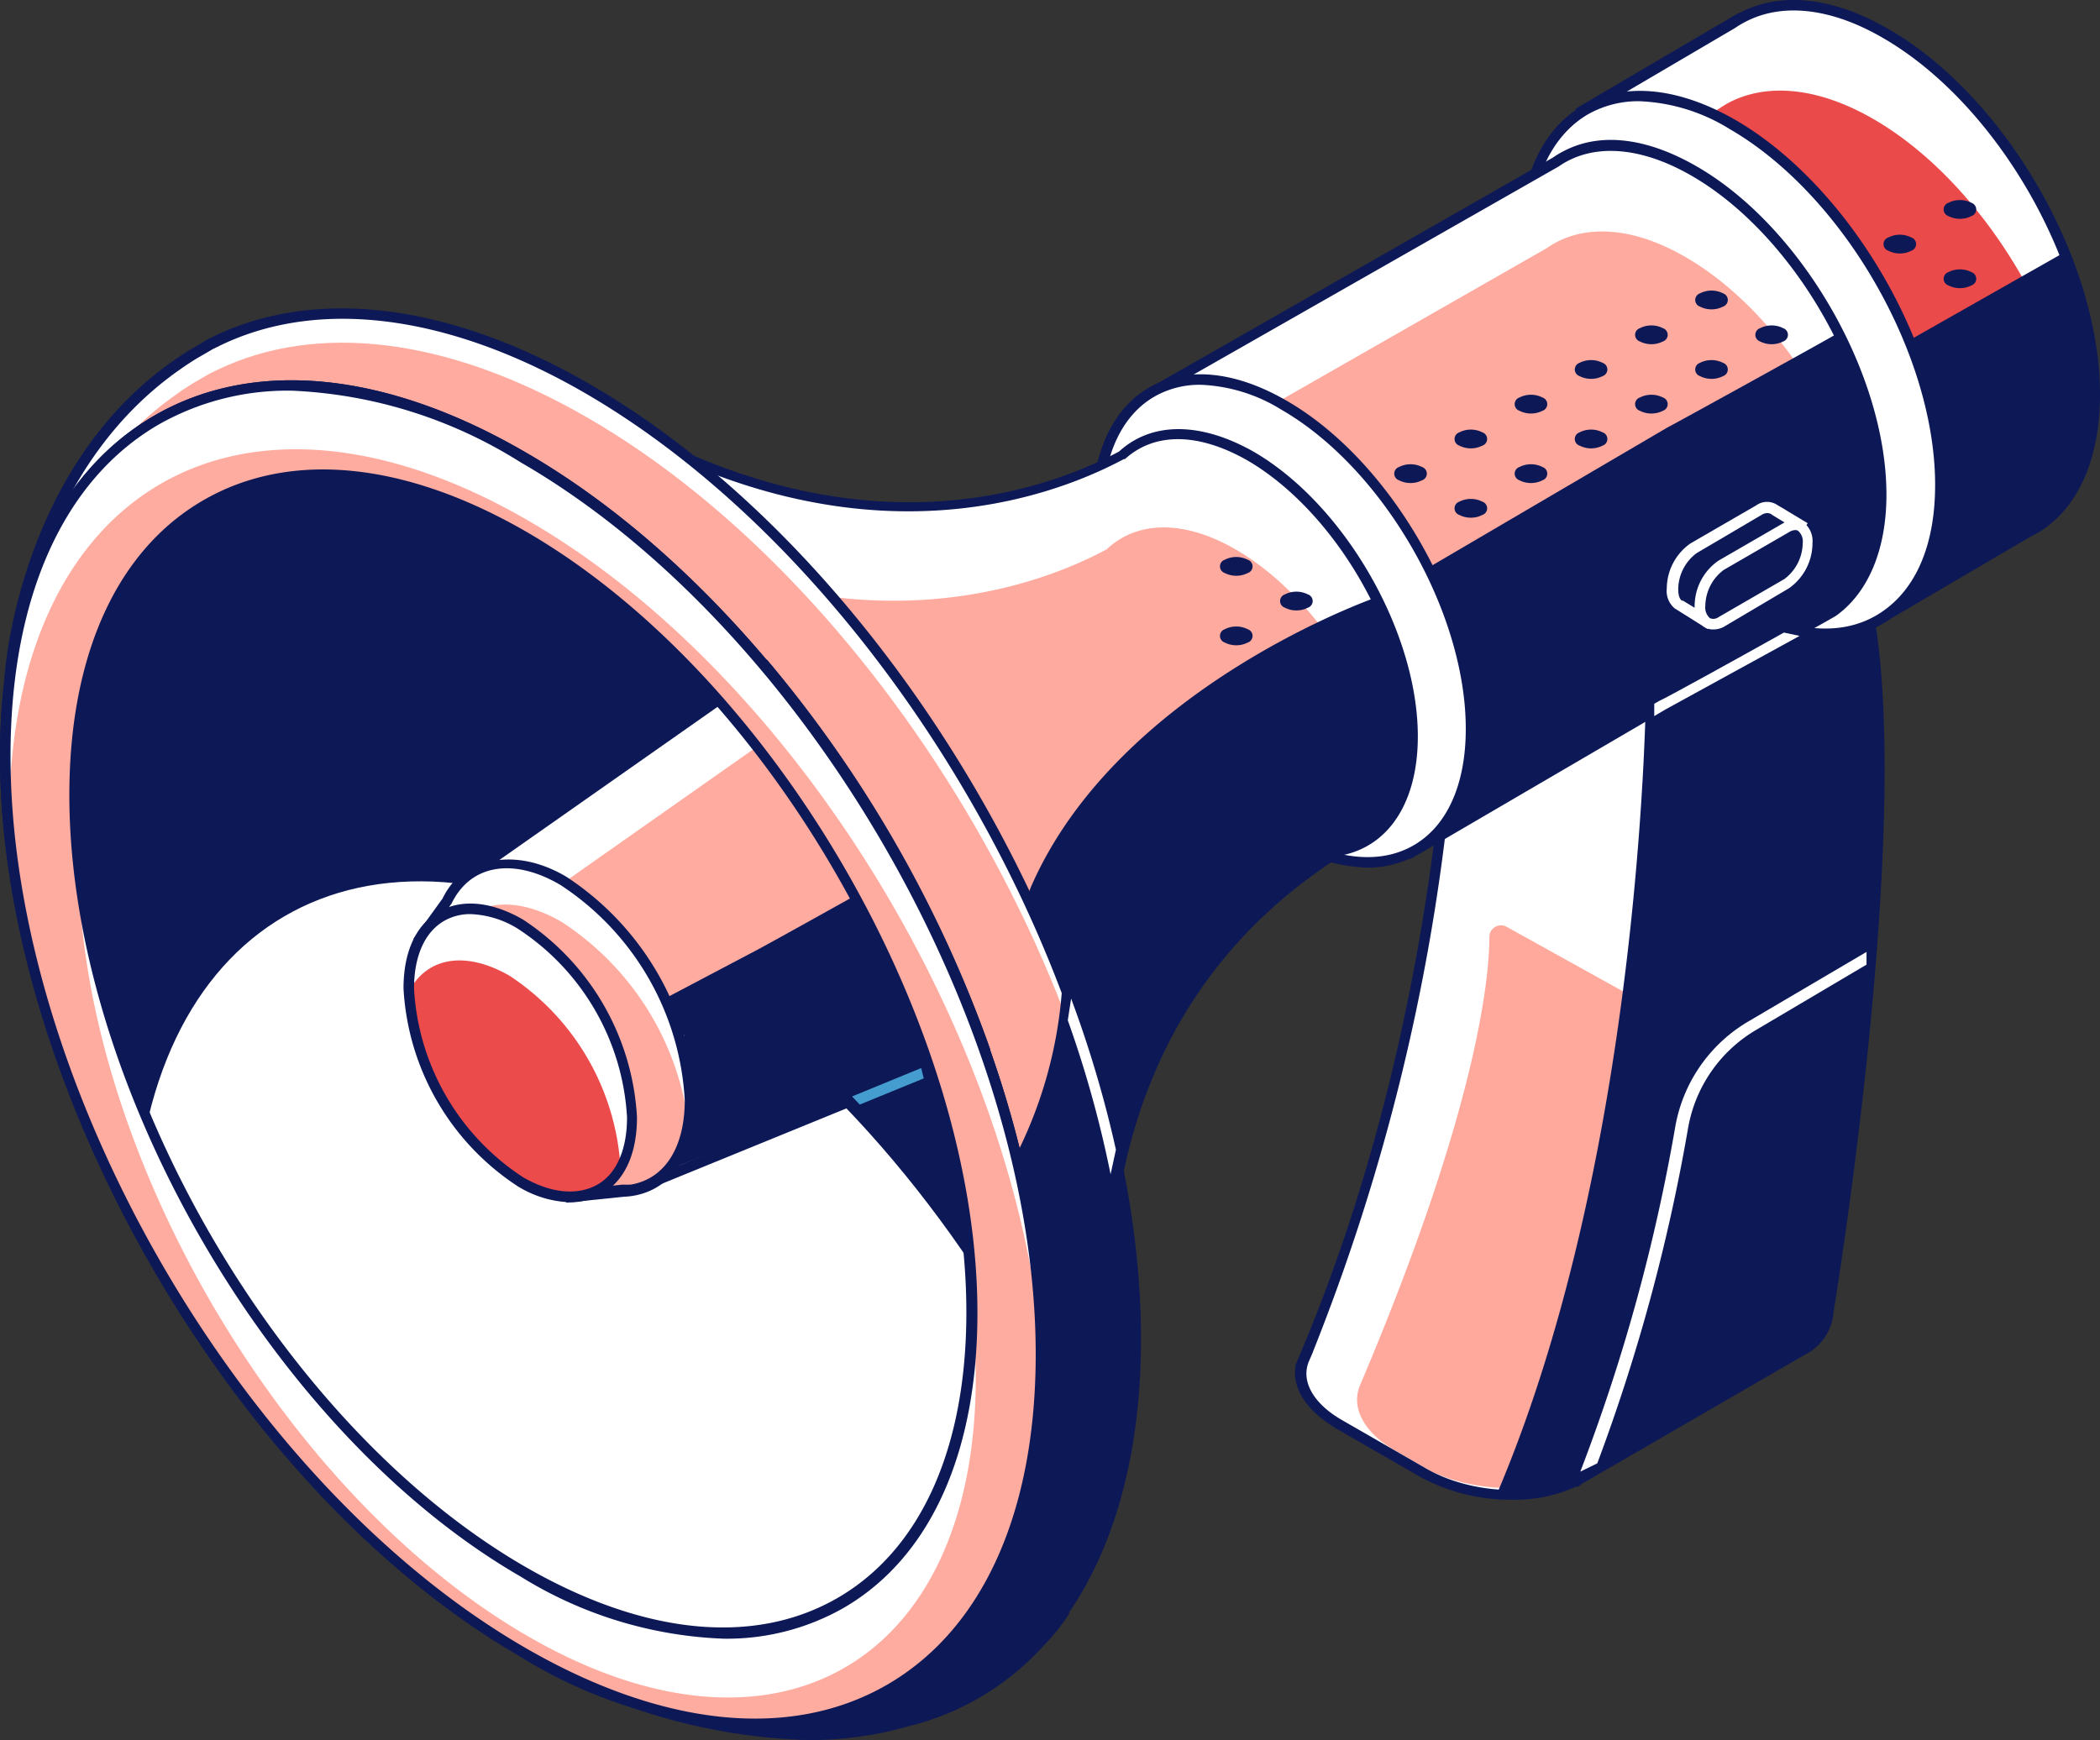 <?xml version="1.0" encoding="UTF-8"?> <svg xmlns="http://www.w3.org/2000/svg" viewBox="0 0 113.87 94.38"><rect x="0" y="0" width="113.87" height="94.38" fill="#333333" stroke="none"/> <defs> <style>.cls-1{fill:#fff;}.cls-2{fill:#ffa99d;}.cls-3{fill:#0d1857;}.cls-4{fill:#ea4a4a;}.cls-5{fill:#ffaa9e;}.cls-6{fill:#ffab9f;}.cls-7{fill:#eb4b4b;}.cls-8{fill:#ffaca0;}.cls-9{fill:#459ccf;}</style> </defs> <title>Ресурс 3</title> <g id="Слой_2" data-name="Слой 2"> <g id="content"> <g id="illustration"> <g id="_Группа_" data-name="&lt;Группа&gt;"> <g id="_Группа_2" data-name="&lt;Группа&gt;"> <g id="_Группа_3" data-name="&lt;Группа&gt;"> <g id="_Группа_4" data-name="&lt;Группа&gt;"> <path id="_Контур_" data-name="&lt;Контур&gt;" class="cls-1" d="M99.22,71.14s4.36-26.11,2.16-38l-22.52,2.7a110.69,110.69,0,0,1-8.11,37.78h0c-.52,1.18.13,2.57,1.91,3.59l4.55,2.62c2.52,1.46,6.34,1.61,8.52.35l12-6.95a2.53,2.53,0,0,0,1.47-2.12Z"></path> <path id="_Контур_2" data-name="&lt;Контур&gt;" class="cls-2" d="M94.15,57.18,81.68,50.26a.63.63,0,0,0-.92.54c0,2.5-.81,9.71-7,24.3h0c-.52,1.18.13,2.57,1.91,3.59l1.92,1.11c2.5,1.18,5.93,1.23,8,.06l12-6.95A2.53,2.53,0,0,0,99,70.79s.12-.71.31-1.95C98.07,66.53,95.15,62.55,94.15,57.18Z"></path> <path id="_Контур_3" data-name="&lt;Контур&gt;" class="cls-3" d="M85.58,80.23l12-6.95a2.53,2.53,0,0,0,1.47-2.12h0s4.36-26.11,2.16-38l-5.87.7-6.08,3.19s-.08,25.08-8.05,43.88h0s0,.07,0,.11A8,8,0,0,0,85.58,80.23Z"></path> <path id="_Составной_контур_" data-name="&lt;Составной контур&gt;" class="cls-3" d="M82,81.34a10.19,10.19,0,0,1-5-1.24l-4.55-2.62c-1.66-1-2.45-2.26-2.18-3.5h0l.19-.45C78.34,55,78.57,36,78.57,35.86v-.25l23-2.76,0,.26c2.16,11.63-2,37.17-2.15,38.06a2.83,2.83,0,0,1-1.61,2.34l-12,6.95A7.84,7.84,0,0,1,82,81.34Zm-10.81-8-.2.46c-.48,1.08.2,2.32,1.79,3.23l4.55,2.62c2.44,1.41,6.13,1.57,8.24.35l12-6.95a2.28,2.28,0,0,0,1.33-1.88v0c0-.26,4.27-25.82,2.21-37.62l-22,2.63A112.37,112.37,0,0,1,71.2,73.3Z"></path> </g> <g id="_Группа_5" data-name="&lt;Группа&gt;"> <g id="_Группа_6" data-name="&lt;Группа&gt;"> <path id="_Контур_4" data-name="&lt;Контур&gt;" class="cls-1" d="M113.58,21.37c0-7.2-5.05-15.95-11.29-19.55-2.94-1.7-5.62-1.94-7.63-1h0a5.36,5.36,0,0,0-.74.43L85.78,6.06l1,2.69,14.86,25,8.28-4.88a5.34,5.34,0,0,0,.74-.44h0C112.48,27.14,113.58,24.72,113.58,21.37Z"></path> <path id="_Контур_5" data-name="&lt;Контур&gt;" class="cls-4" d="M112.81,24.62c-.59-6.9-5.39-14.79-11.22-18.16-2.94-1.7-5.62-1.94-7.63-1h0a5.34,5.34,0,0,0-.74.43L86.94,9.6,101.3,33.73l8.28-4.88a5.34,5.34,0,0,0,.74-.44h0A6.7,6.7,0,0,0,112.81,24.62Z"></path> <path id="_Составной_контур_2" data-name="&lt;Составной контур&gt;" class="cls-3" d="M101.56,34.12,86.56,8.9l-1.13-3L93.77,1A5.45,5.45,0,0,1,94.53.6c2.18-1.06,5-.71,7.91,1,6.3,3.64,11.43,12.52,11.43,19.79,0,3.32-1.07,5.9-3,7.27a5.67,5.67,0,0,1-.79.46ZM86.13,6.19l.94,2.47,14.69,24.68,8-4.73a5.34,5.34,0,0,0,.72-.43c1.79-1.26,2.78-3.68,2.78-6.81,0-7.09-5-15.75-11.14-19.3C99.4.48,96.79.14,94.79,1.11a5.16,5.16,0,0,0-.71.41Z"></path> </g> <g id="_Группа_7" data-name="&lt;Группа&gt;"> <path id="_Контур_6" data-name="&lt;Контур&gt;" class="cls-1" d="M105.21,26.3c0,7.2-5.05,10.11-11.29,6.52S82.64,20.46,82.64,13.27,87.69,3.15,93.93,6.75,105.21,19.1,105.21,26.3Z"></path> <path id="_Составной_контур_3" data-name="&lt;Составной контур&gt;" class="cls-3" d="M99,34.64a10.54,10.54,0,0,1-5.18-1.58c-6.3-3.64-11.43-12.52-11.43-19.79,0-3.59,1.22-6.27,3.45-7.55s5.16-1,8.27.79C100.37,10.14,105.5,19,105.5,26.3c0,3.59-1.22,6.27-3.45,7.55A6.08,6.08,0,0,1,99,34.64ZM88.89,5.49a5.52,5.52,0,0,0-2.8.72c-2,1.18-3.16,3.68-3.16,7.06,0,7.09,5,15.75,11.14,19.3,2.92,1.69,5.66,2,7.7.79s3.16-3.68,3.16-7.06c0-7.09-5-15.75-11.14-19.3A10,10,0,0,0,88.89,5.49Z"></path> </g> </g> <g id="_Группа_8" data-name="&lt;Группа&gt;"> <g id="_Группа_9" data-name="&lt;Группа&gt;"> <path id="_Контур_7" data-name="&lt;Контур&gt;" class="cls-1" d="M102,26.84c0-6.46-4.54-14.33-10.14-17.56C89.22,7.75,86.82,7.53,85,8.41h0a4.82,4.82,0,0,0-.66.39l-22,12.56.92,2.42L76.57,46.21l13.64-8c.23-.11,9-4.93,9.18-5.08h0C101,32,102,29.85,102,26.84Z"></path> <path id="_Контур_8" data-name="&lt;Контур&gt;" class="cls-5" d="M101.46,30.11c-.58-6.16-4.86-13.17-10.07-16.17-2.64-1.53-5.05-1.75-6.86-.87h0a4.83,4.83,0,0,0-.66.39l-20,11.43L76.51,46.21l13.64-8c.23-.11,9-4.93,9.18-5.08h0A5.87,5.87,0,0,0,101.46,30.11Z"></path> <path id="_Контур_9" data-name="&lt;Контур&gt;" class="cls-3" d="M99.57,18.12h0c-.21.15-9,5-9.18,5.08l-13.64,8-7.11-.83-7.35-9,.92,2.42L76.54,46.21l13.64-8c.23-.11,9-4.93,9.18-5.08h0C101,32,102,29.85,102,26.84A20,20,0,0,0,99.65,18Z"></path> <path id="_Составной_контур_4" data-name="&lt;Составной контур&gt;" class="cls-3" d="M76.47,46.6,63,23.92l-1-2.69L84.2,8.55a5,5,0,0,1,.68-.4c2-1,4.5-.64,7.13.88,5.67,3.27,10.28,11.26,10.28,17.8,0,3-1,5.32-2.72,6.56-.3.21-9.16,5.07-9.22,5.1ZM62.66,21.49l.83,2.19L76.67,45.82,90.07,38c.4-.2,8.94-4.92,9.17-5.07,1.6-1.13,2.48-3.29,2.48-6.09,0-6.36-4.48-14.13-10-17.31-2.46-1.42-4.8-1.73-6.59-.86a4.59,4.59,0,0,0-.63.37Z"></path> </g> <g id="_Группа_10" data-name="&lt;Группа&gt;"> <path id="_Контур_10" data-name="&lt;Контур&gt;" class="cls-1" d="M79.76,39.53c0,6.46-4.54,9.08-10.14,5.85S59.49,34.29,59.49,27.83,64,18.74,69.63,22,79.76,33.07,79.76,39.53Z"></path> <path id="_Составной_контур_5" data-name="&lt;Составной контур&gt;" class="cls-3" d="M74.15,47.06a9.49,9.49,0,0,1-4.67-1.43C63.81,42.36,59.2,34.37,59.2,27.83c0-3.23,1.11-5.65,3.11-6.81s4.65-.91,7.45.71C75.44,25,80,33,80,39.53c0,3.23-1.11,5.65-3.11,6.81A5.5,5.5,0,0,1,74.15,47.06ZM65.1,20.87a4.93,4.93,0,0,0-2.5.64c-1.82,1.05-2.83,3.3-2.83,6.32,0,6.36,4.48,14.13,10,17.31,2.62,1.51,5.06,1.76,6.88.71s2.83-3.3,2.83-6.32c0-6.36-4.48-14.13-10-17.31A8.94,8.94,0,0,0,65.1,20.87Z"></path> </g> </g> <g id="_Группа_11" data-name="&lt;Группа&gt;"> <path id="_Контур_11" data-name="&lt;Контур&gt;" class="cls-1" d="M76.6,39.94c0-5.6-3.93-12.4-8.78-15.2-2.84-1.64-5.37-1.54-7,0-3.9,2.09-15.27,6.45-30-3.4a1.13,1.13,0,0,0-1.68,1.36L51.41,77.54l4.36.86a3.66,3.66,0,0,0,4.35-4c-.7-7.17,0-20.41,12.55-28.33C75,45.67,76.6,43.47,76.6,39.94Z"></path> <path id="_Контур_12" data-name="&lt;Контур&gt;" class="cls-5" d="M72.28,46.24a4.5,4.5,0,0,0,3.38-3C75,38.08,71.36,32.32,67,29.8c-2.84-1.64-5.37-1.54-7,0-3.87,2.08-15.12,6.39-29.73-3.22L51,77.67l4.36.86A3.65,3.65,0,0,0,59.14,77a36.22,36.22,0,0,1,.41-6.84C59.68,62.74,62,52.72,72.28,46.24Z"></path> <path id="_Составной_контур_6" data-name="&lt;Составной контур&gt;" class="cls-3" d="M56.49,78.76a4,4,0,0,1-.78-.08l-4.51-.89-22.3-55a1.41,1.41,0,0,1,2.1-1.7c14.44,9.65,25.55,5.61,29.68,3.4,1.78-1.63,4.42-1.61,7.28,0,4.92,2.84,8.92,9.77,8.92,15.45,0,3.53-1.54,5.93-4.11,6.45-12.37,7.83-13.06,20.92-12.37,28a4,4,0,0,1-3.91,4.34Zm-4.88-1.46,4.21.83a3.38,3.38,0,0,0,4-3.65c-.71-7.25,0-20.6,12.68-28.59l.1,0c2.32-.44,3.7-2.64,3.7-5.9,0-5.5-3.87-12.21-8.63-15C65,23.46,62.62,23.43,61,24.9l-.06,0c-4.2,2.25-15.56,6.43-30.3-3.41a.82.82,0,0,0-1,0,.82.82,0,0,0-.25,1Z"></path> </g> <g id="_Группа_12" data-name="&lt;Группа&gt;"> <path id="_Контур_13" data-name="&lt;Контур&gt;" class="cls-1" d="M56.54,88.88a10.24,10.24,0,0,0,1.18-1.52h0c2.47-3.58,3.89-8.56,3.89-14.73,0-19-13.32-42.06-29.76-51.55-7.71-4.45-14.73-5.12-20-2.62l-.49.24-.23.13-.65.38-.13.08c-.22.14-.45.28-.66.44-8.52,5.88-9.14,17-9.14,17L2.09,38.2s0,0,0,.05c0,13.15,6.4,28.25,15.79,39.46,3.3,5.83,7.6,10.81,13.19,13.3,7.94,3.54,13.85,3.57,18.05,2.37a14.31,14.31,0,0,0,7.08-4.15l.28-.3Z"></path> <path id="_Контур_14" data-name="&lt;Контур&gt;" class="cls-6" d="M54.85,86.85c.81-.88.08-3,.08-3l.77,1.41c2.47-3.58,5.91-4.88,5.91-11.06,0-19-13.32-42.06-29.76-51.55-7.71-4.45-14.73-5.12-20-2.62l-.49.24-.23.13-.65.38-.13.08c-.22.14-.45.28-.66.44-8.52,5.88-9.14,17-9.14,17l1.55,1.51s0,0,0,.05c0,13.15,6.4,28.25,15.79,39.46,3.3,5.83,8.86,7.68,14.46,10.17,7.94,3.54,10.24,2.38,14.44,1.19,2.74-.68,3.95-.64,5.89-2.71.1-.1,0-4,2.19-1.14C54.86,86.87,54.83,86.87,54.85,86.85Z"></path> <path id="_Контур_15" data-name="&lt;Контур&gt;" class="cls-3" d="M61.61,72.76a54.66,54.66,0,0,0-4-19.47A23.72,23.72,0,0,1,53.87,64.8h0a10.22,10.22,0,0,1-1.18,1.52l-.05.06-.29.3a14.3,14.3,0,0,1-7.08,4.15C41.07,72,35.16,72,27.22,68.46,21.62,66,17.32,61,14,55.15A72,72,0,0,1,1.29,32.62a23.73,23.73,0,0,0-.75,4.22l1.55,1.51s0,0,0,.05c0,13.15,6.4,28.25,15.79,39.46,3.3,5.83,7.6,10.81,13.19,13.3C39,94.7,44.92,94.73,49.12,93.53a14.3,14.3,0,0,0,7.08-4.15l.28-.3.05-.06a10.24,10.24,0,0,0,1.18-1.52h0C60.19,83.92,61.61,78.94,61.61,72.76Z"></path> <path id="_Составной_контур_7" data-name="&lt;Составной контур&gt;" class="cls-3" d="M43.82,94.38A32,32,0,0,1,31,91.28C25.87,89,21.38,84.49,17.63,77.85,7.9,66.25,1.83,51.09,1.8,38.32L.25,36.81v-.13c0-.11.72-11.31,9.26-17.19.22-.15.44-.3.67-.44l.13-.08.67-.39.09-.06.13-.08.5-.25c5.57-2.63,12.77-1.69,20.27,2.64,16.49,9.52,29.9,32.75,29.9,51.79,0,6-1.34,11.08-3.89,14.82l0,.07a10.48,10.48,0,0,1-1.22,1.57l0,0-.32.34a14.54,14.54,0,0,1-7.21,4.22A19.51,19.51,0,0,1,43.82,94.38Zm-43-57.8,1.54,1.5v.12c0,12.71,6,27.76,15.72,39.33,3.72,6.58,8.12,11,13.09,13.23C38,93.77,44,94.56,49,93.11A14,14,0,0,0,56,89l.28-.3.26.14-.21-.19a11.37,11.37,0,0,0,1-1.3h0l.12-.19c2.51-3.64,3.84-8.68,3.84-14.57,0-18.86-13.29-41.87-29.62-51.3C24.37,17.08,17.36,16.15,12,18.71l-.47.23-.22.13-.64.37-.13.08c-.22.14-.44.28-.65.43C2,25.35.94,35.34.84,36.58Z"></path> </g> <g id="_Группа_13" data-name="&lt;Группа&gt;"> <path id="_Контур_16" data-name="&lt;Контур&gt;" class="cls-1" d="M56.45,73.39c0,17.91-12.57,25.17-28.08,16.21S.28,58.87.28,41,12.86,15.8,28.37,24.75,56.45,55.48,56.45,73.39Z"></path> <path id="_Контур_17" data-name="&lt;Контур&gt;" class="cls-3" d="M35.32,51.64c8.41,4.86,16,13.49,21.1,23.23,0-.47,0-.94,0-1.42,0-17.91-12.57-39.69-28.08-48.64S.28,23.1.28,41c0,8.2,2.64,17.2,7,25.42C7.92,49.57,20.23,42.92,35.32,51.64Z"></path> <path id="_Составной_контур_8" data-name="&lt;Составной контур&gt;" class="cls-3" d="M40.91,93.74a25.8,25.8,0,0,1-12.69-3.89C12.66,80.87,0,58.93,0,41,0,32.2,3,25.65,8.37,22.54s12.55-2.42,20.14,2c15.56,9,28.23,30.92,28.23,48.89,0,8.77-3,15.31-8.37,18.43A14.72,14.72,0,0,1,40.91,93.74ZM15.83,21.19A14.16,14.16,0,0,0,8.65,23C3.44,26,.57,32.41.57,41c0,17.79,12.53,39.5,27.94,48.39,7.41,4.28,14.36,5,19.57,2s8.08-9.38,8.08-17.93c0-17.79-12.53-39.5-27.94-48.39A25.25,25.25,0,0,0,15.83,21.19Z"></path> </g> <g id="_Группа_14" data-name="&lt;Группа&gt;"> <path id="_Контур_18" data-name="&lt;Контур&gt;" class="cls-1" d="M25.9,47.63,35.54,64l17.8-7.28A68,68,0,0,0,41.53,36.14L26,47A.45.45,0,0,0,25.9,47.63Z"></path> <path id="_Контур_19" data-name="&lt;Контур&gt;" class="cls-6" d="M42.37,39.57,27.65,49.92,35.73,63.7l17.09-7A68.2,68.2,0,0,0,42.37,39.57Z"></path> <path id="_Составной_контур_9" data-name="&lt;Составной контур&gt;" class="cls-3" d="M35.41,64.4,25.66,47.77a.74.74,0,0,1,.21-1l15.71-11,.17.2A67.88,67.88,0,0,1,53.61,56.67l.09.26ZM26.15,47.48l9.51,16.2L53,56.61a67.34,67.34,0,0,0-11.5-20.09L26.2,47.26a.17.17,0,0,0,0,.22Z"></path> </g> <g id="_Группа_15" data-name="&lt;Группа&gt;"> <g id="_Группа_16" data-name="&lt;Группа&gt;"> <path id="_Контур_20" data-name="&lt;Контур&gt;" class="cls-1" d="M37.42,59.7a15.21,15.21,0,0,0-6.88-11.92c-2.23-1.29-4.21-1.21-5.47,0h0a3.88,3.88,0,0,0-.83,1.15l-1.47,2,.93,1.6a15.56,15.56,0,0,0,6.22,10.74l1,1.65,2.93-.32a3.87,3.87,0,0,0,.47-.05h0C36.16,64.23,37.42,62.5,37.42,59.7Z"></path> <path id="_Контур_21" data-name="&lt;Контур&gt;" class="cls-6" d="M30.45,50c-2.23-1.29-4.21-1.21-5.47,0h0a3.89,3.89,0,0,0-.83,1.15l-.81,1.12.27.46a15.56,15.56,0,0,0,6.22,10.74l1,1.65,2.93-.32a3.87,3.87,0,0,0,.47-.05h0c1.66-.28,2.82-1.64,3.09-3.84A15.39,15.39,0,0,0,30.45,50Z"></path> <path id="_Составной_контур_10" data-name="&lt;Составной контур&gt;" class="cls-3" d="M30.71,65.23l-1-1.76a15.87,15.87,0,0,1-6.29-10.85l-1-1.7L24,48.73a4,4,0,0,1,.84-1.16L25,47.4l-.11.16c1.41-1.2,3.63-1.31,5.83,0a15.55,15.55,0,0,1,7,12.16c0,2.86-1.27,4.78-3.39,5.14a4.11,4.11,0,0,1-.5.05ZM23.1,50.95,24,52.51A15.23,15.23,0,0,0,30.07,63l.05,0,.9,1.55,2.74-.3a3.7,3.7,0,0,0,.45,0c1.83-.31,2.92-2,2.92-4.58A14.92,14.92,0,0,0,30.39,48c-2-1.18-3.91-1.21-5.13-.07h0A3.62,3.62,0,0,0,24.49,49Z"></path> </g> <g id="_Группа_17" data-name="&lt;Группа&gt;"> <path id="_Контур_22" data-name="&lt;Контур&gt;" class="cls-1" d="M34.26,60.61c0,3.86-2.71,5.42-6.05,3.49a13.37,13.37,0,0,1-6.05-10.48c0-3.86,2.71-5.42,6.05-3.49A13.37,13.37,0,0,1,34.26,60.61Z"></path> <path id="_Контур_23" data-name="&lt;Контур&gt;" class="cls-7" d="M27.64,52.93c-2.43-1.4-4.51-1-5.48.87a13.41,13.41,0,0,0,6,10.31c2.43,1.4,4.51,1,5.48-.87A13.41,13.41,0,0,0,27.64,52.93Z"></path> <path id="_Составной_контур_11" data-name="&lt;Составной контур&gt;" class="cls-3" d="M30.92,65.21a5.78,5.78,0,0,1-2.85-.87,13.71,13.71,0,0,1-6.19-10.73c0-2,.68-3.45,1.91-4.16s2.86-.56,4.56.42a13.71,13.71,0,0,1,6.19,10.73c0,2-.68,3.45-1.91,4.16A3.39,3.39,0,0,1,30.92,65.21Zm-5.4-15.63a2.83,2.83,0,0,0-1.44.37c-1.05.61-1.63,1.91-1.63,3.67a13.08,13.08,0,0,0,5.91,10.23c1.52.88,2.94,1,4,.42S34,62.37,34,60.61a13.08,13.08,0,0,0-5.91-10.23A5.22,5.22,0,0,0,25.51,49.58Z"></path> </g> </g> <g id="_Группа_18" data-name="&lt;Группа&gt;"> <path id="_Составной_контур_12" data-name="&lt;Составной контур&gt;" class="cls-1" d="M28.37,24.75C12.86,15.8.28,23.05.28,41S12.86,80.65,28.37,89.6s28.08,1.7,28.08-16.21S43.88,33.7,28.37,24.75Zm0,60.52C14.93,77.51,4,58.65,4,43.13s10.89-21.8,24.33-14S52.69,55.71,52.69,71.22,41.8,93,28.37,85.27Z"></path> <path id="_Составной_контур_13" data-name="&lt;Составной контур&gt;" class="cls-8" d="M56.24,73.43c0-1.17-.06-2.36-.16-3.55C53.43,53.62,42.12,36,28.58,28.2,13.07,19.25.5,26.51.5,44.42c0,1.17.06,2.36.16,3.55,2.65,16.26,14,33.85,27.49,41.67C43.66,98.6,56.24,91.34,56.24,73.43ZM4.37,49.4a37.78,37.78,0,0,1-.55-6.24c0-15.51,10.89-21.8,24.33-14,12.63,7.29,23,24.4,24.21,39.32a37.78,37.78,0,0,1,.55,6.24c0,15.51-10.89,21.8-24.33,14C16,81.43,5.57,64.32,4.37,49.4Z"></path> <path id="_Составной_контур_14" data-name="&lt;Составной контур&gt;" class="cls-3" d="M40.91,93.74a25.8,25.8,0,0,1-12.69-3.89C12.66,80.87,0,58.93,0,41,0,32.2,3,25.65,8.37,22.54s12.55-2.42,20.14,2c15.56,9,28.23,30.92,28.23,48.89,0,8.77-3,15.31-8.37,18.43A14.72,14.72,0,0,1,40.91,93.74ZM15.83,21.19A14.16,14.16,0,0,0,8.65,23C3.44,26,.57,32.41.57,41c0,17.79,12.53,39.5,27.94,48.39,7.41,4.28,14.36,5,19.57,2s8.08-9.38,8.08-17.93c0-17.79-12.53-39.5-27.94-48.39A25.25,25.25,0,0,0,15.83,21.19ZM39.23,88.88a22.39,22.39,0,0,1-11-3.37C14.73,77.72,3.76,58.71,3.76,43.13c0-7.61,2.58-13.29,7.27-16s10.9-2.1,17.49,1.7C42,36.63,53,55.64,53,71.22c0,7.61-2.58,13.29-7.27,16A12.79,12.79,0,0,1,39.23,88.88ZM17.5,26a12.23,12.23,0,0,0-6.2,1.59c-4.5,2.6-7,8.11-7,15.5,0,15.4,10.85,34.19,24.18,41.89,6.41,3.7,12.41,4.3,16.92,1.7s7-8.1,7-15.5c0-15.4-10.85-34.19-24.18-41.89A21.83,21.83,0,0,0,17.5,26Z"></path> </g> <g id="_Группа_19" data-name="&lt;Группа&gt;"> <g id="_Группа_20" data-name="&lt;Группа&gt;"> <path id="_Контур_24" data-name="&lt;Контур&gt;" class="cls-3" d="M96.42,27.81l-.2-.12a.69.69,0,0,0-.84,0l-3.56,2.06a2.75,2.75,0,0,0-1.15,2.19,1,1,0,0,0,.33.87l0,0,1.51.92,2.28-2.05,2-2.05.78-1.12Z"></path> <path id="_Составной_контур_15" data-name="&lt;Составной контур&gt;" class="cls-1" d="M92.58,34.11,90.81,33a1.23,1.23,0,0,1-.43-1.09,3,3,0,0,1,1.29-2.44l3.56-2.06a1,1,0,0,1,1.17,0l.16.09,1.46.88-1,1.37L95,31.9Zm3.24-6.28a.59.59,0,0,0-.29.09L92,30a2.47,2.47,0,0,0-1,1.94c0,.5.15.6.2.64l.06,0,1.29.79,2.12-1.91,2-2,.58-.83-1.14-.69A.4.4,0,0,0,95.82,27.83Z"></path> </g> <g id="_Группа_21" data-name="&lt;Группа&gt;"> <path id="_Контур_25" data-name="&lt;Контур&gt;" class="cls-3" d="M96.89,31.66l-3.56,2.06c-.63.37-1.15,0-1.15-.87h0a2.75,2.75,0,0,1,1.15-2.19l3.56-2.06c.63-.37,1.15,0,1.15.87h0A2.75,2.75,0,0,1,96.89,31.66Z"></path> <path id="_Составной_контур_16" data-name="&lt;Составной контур&gt;" class="cls-1" d="M92.87,34.14a.86.86,0,0,1-.44-.12,1.29,1.29,0,0,1-.54-1.17,3,3,0,0,1,1.29-2.44l3.56-2.06a1,1,0,0,1,1-.06,1.29,1.29,0,0,1,.54,1.17A3,3,0,0,1,97,31.91L93.47,34A1.2,1.2,0,0,1,92.87,34.14Zm4.47-5.39a.66.66,0,0,0-.31.1l-3.56,2.06a2.47,2.47,0,0,0-1,1.94.77.77,0,0,0,.25.68.48.48,0,0,0,.47-.06l3.56-2.06a2.47,2.47,0,0,0,1-1.94.77.77,0,0,0-.25-.68A.3.3,0,0,0,97.35,28.75Z"></path> </g> </g> </g> <g id="_Группа_22" data-name="&lt;Группа&gt;"> <path id="_Контур_26" data-name="&lt;Контур&gt;" class="cls-1" d="M86.61,79.37a100.44,100.44,0,0,0,4.92-18.16,7.71,7.71,0,0,1,3.68-5.34l6-3.55,0-.69-6.37,3.75a8.28,8.28,0,0,0-4,5.73,99.1,99.1,0,0,1-5.15,18.71Z"></path> <polygon id="_Контур_27" data-name="&lt;Контур&gt;" class="cls-3" points="85.66 80.23 85.48 80.68 85.74 80.53 85.66 80.23"></polygon> </g> <path id="_Контур_28" data-name="&lt;Контур&gt;" class="cls-3" d="M74.63,32.4s-14,4.85-18.73,15.71l-.14.35a64.51,64.51,0,0,1,5.05,15,26.26,26.26,0,0,1,12-17.33c2.37-.45,3.93-2.65,3.93-6.18A19.6,19.6,0,0,0,74.63,32.4Z"></path> <polygon id="_Контур_29" data-name="&lt;Контур&gt;" class="cls-3" points="103.49 18.48 111.95 13.68 113.3 18.29 113.58 22.56 112.9 25.37 111.65 27.54 108.53 29.68 103.16 32.85 104.93 29.36 105.2 25.75 104.52 21.38 103.49 18.48"></polygon> <path id="_Контур_30" data-name="&lt;Контур&gt;" class="cls-1" d="M90,38l-.3.17,0,.67.59-.35s4.6-2.52,7.29-4l-.85-.18C94.05,35.81,90.23,37.92,90,38Z"></path> <path id="_Контур_31" data-name="&lt;Контур&gt;" class="cls-1" d="M58.08,54.16l-.18,1.18a60.21,60.21,0,0,1,2.32,8.35l.29-1.33A62.27,62.27,0,0,0,58.08,54.16Z"></path> <path id="_Контур_32" data-name="&lt;Контур&gt;" class="cls-3" d="M36.05,54.16l5.1-2.69s.68-.36,5.23-2.9l.72,1.5c1.9,4,3.28,7.78,3.28,7.78L36.05,63.52l1-1.53.35-2.3-.29-3.53Z"></path> <polygon id="_Контур_33" data-name="&lt;Контур&gt;" class="cls-9" points="49.95 57.93 46.2 59.47 46.62 59.91 50.09 58.49 49.95 57.93"></polygon> </g> <g id="_Группа_23" data-name="&lt;Группа&gt;"> <g id="_Группа_24" data-name="&lt;Группа&gt;"> <path id="_Контур_34" data-name="&lt;Контур&gt;" class="cls-3" d="M80.38,27.21a.38.38,0,0,1,0,.72,1.38,1.38,0,0,1-1.25,0,.38.38,0,0,1,0-.72A1.38,1.38,0,0,1,80.38,27.21Z"></path> <path id="_Контур_35" data-name="&lt;Контур&gt;" class="cls-3" d="M83.64,25.33a.38.38,0,0,1,0,.72,1.38,1.38,0,0,1-1.25,0,.38.38,0,0,1,0-.72A1.38,1.38,0,0,1,83.64,25.33Z"></path> <path id="_Контур_36" data-name="&lt;Контур&gt;" class="cls-3" d="M86.9,23.45a.38.38,0,0,1,0,.72,1.38,1.38,0,0,1-1.25,0,.38.38,0,0,1,0-.72A1.38,1.38,0,0,1,86.9,23.45Z"></path> <path id="_Контур_37" data-name="&lt;Контур&gt;" class="cls-3" d="M90.17,21.56a.38.38,0,0,1,0,.72,1.38,1.38,0,0,1-1.25,0,.38.38,0,0,1,0-.72A1.38,1.38,0,0,1,90.17,21.56Z"></path> <path id="_Контур_38" data-name="&lt;Контур&gt;" class="cls-3" d="M93.43,19.68a.38.38,0,0,1,0,.72,1.38,1.38,0,0,1-1.25,0,.38.38,0,0,1,0-.72A1.38,1.38,0,0,1,93.43,19.68Z"></path> <path id="_Контур_39" data-name="&lt;Контур&gt;" class="cls-3" d="M96.69,17.8a.38.38,0,0,1,0,.72,1.38,1.38,0,0,1-1.25,0,.38.38,0,0,1,0-.72A1.38,1.38,0,0,1,96.69,17.8Z"></path> <path id="_Контур_40" data-name="&lt;Контур&gt;" class="cls-3" d="M77.11,25.33a.38.38,0,0,1,0,.72,1.38,1.38,0,0,1-1.25,0,.38.38,0,0,1,0-.72A1.38,1.38,0,0,1,77.11,25.33Z"></path> <path id="_Контур_41" data-name="&lt;Контур&gt;" class="cls-3" d="M80.38,23.45a.38.38,0,0,1,0,.72,1.38,1.38,0,0,1-1.25,0,.38.38,0,0,1,0-.72A1.38,1.38,0,0,1,80.38,23.45Z"></path> <path id="_Контур_42" data-name="&lt;Контур&gt;" class="cls-3" d="M83.64,21.56a.38.38,0,0,1,0,.72,1.38,1.38,0,0,1-1.25,0,.38.38,0,0,1,0-.72A1.38,1.38,0,0,1,83.64,21.56Z"></path> <path id="_Контур_43" data-name="&lt;Контур&gt;" class="cls-3" d="M86.9,19.68a.38.38,0,0,1,0,.72,1.38,1.38,0,0,1-1.25,0,.38.38,0,0,1,0-.72A1.38,1.38,0,0,1,86.9,19.68Z"></path> <path id="_Контур_44" data-name="&lt;Контур&gt;" class="cls-3" d="M90.17,17.8a.38.38,0,0,1,0,.72,1.38,1.38,0,0,1-1.25,0,.38.38,0,0,1,0-.72A1.38,1.38,0,0,1,90.17,17.8Z"></path> <path id="_Контур_45" data-name="&lt;Контур&gt;" class="cls-3" d="M93.43,15.91a.38.38,0,0,1,0,.72,1.38,1.38,0,0,1-1.25,0,.38.38,0,0,1,0-.72A1.38,1.38,0,0,1,93.43,15.91Z"></path> </g> <g id="_Группа_25" data-name="&lt;Группа&gt;"> <path id="_Контур_46" data-name="&lt;Контур&gt;" class="cls-3" d="M67.66,34.13a.38.38,0,0,1,0,.72,1.38,1.38,0,0,1-1.25,0,.38.38,0,0,1,0-.72A1.38,1.38,0,0,1,67.66,34.13Z"></path> <path id="_Контур_47" data-name="&lt;Контур&gt;" class="cls-3" d="M70.92,32.24a.38.38,0,0,1,0,.72,1.38,1.38,0,0,1-1.25,0,.38.38,0,0,1,0-.72A1.38,1.38,0,0,1,70.92,32.24Z"></path> <path id="_Контур_48" data-name="&lt;Контур&gt;" class="cls-3" d="M67.66,30.36a.38.38,0,0,1,0,.72,1.38,1.38,0,0,1-1.25,0,.38.38,0,0,1,0-.72A1.38,1.38,0,0,1,67.66,30.36Z"></path> </g> <g id="_Группа_26" data-name="&lt;Группа&gt;"> <path id="_Контур_49" data-name="&lt;Контур&gt;" class="cls-3" d="M106.9,14.76a.38.38,0,0,1,0,.72,1.38,1.38,0,0,1-1.25,0,.38.38,0,0,1,0-.72A1.38,1.38,0,0,1,106.9,14.76Z"></path> <path id="_Контур_50" data-name="&lt;Контур&gt;" class="cls-3" d="M103.64,12.88a.38.38,0,0,1,0,.72,1.38,1.38,0,0,1-1.25,0,.38.38,0,0,1,0-.72A1.38,1.38,0,0,1,103.64,12.88Z"></path> <path id="_Контур_51" data-name="&lt;Контур&gt;" class="cls-3" d="M106.9,11a.38.38,0,0,1,0,.72,1.38,1.38,0,0,1-1.25,0,.38.38,0,0,1,0-.72A1.38,1.38,0,0,1,106.9,11Z"></path> </g> </g> </g> </g> </g> </g> </svg> 